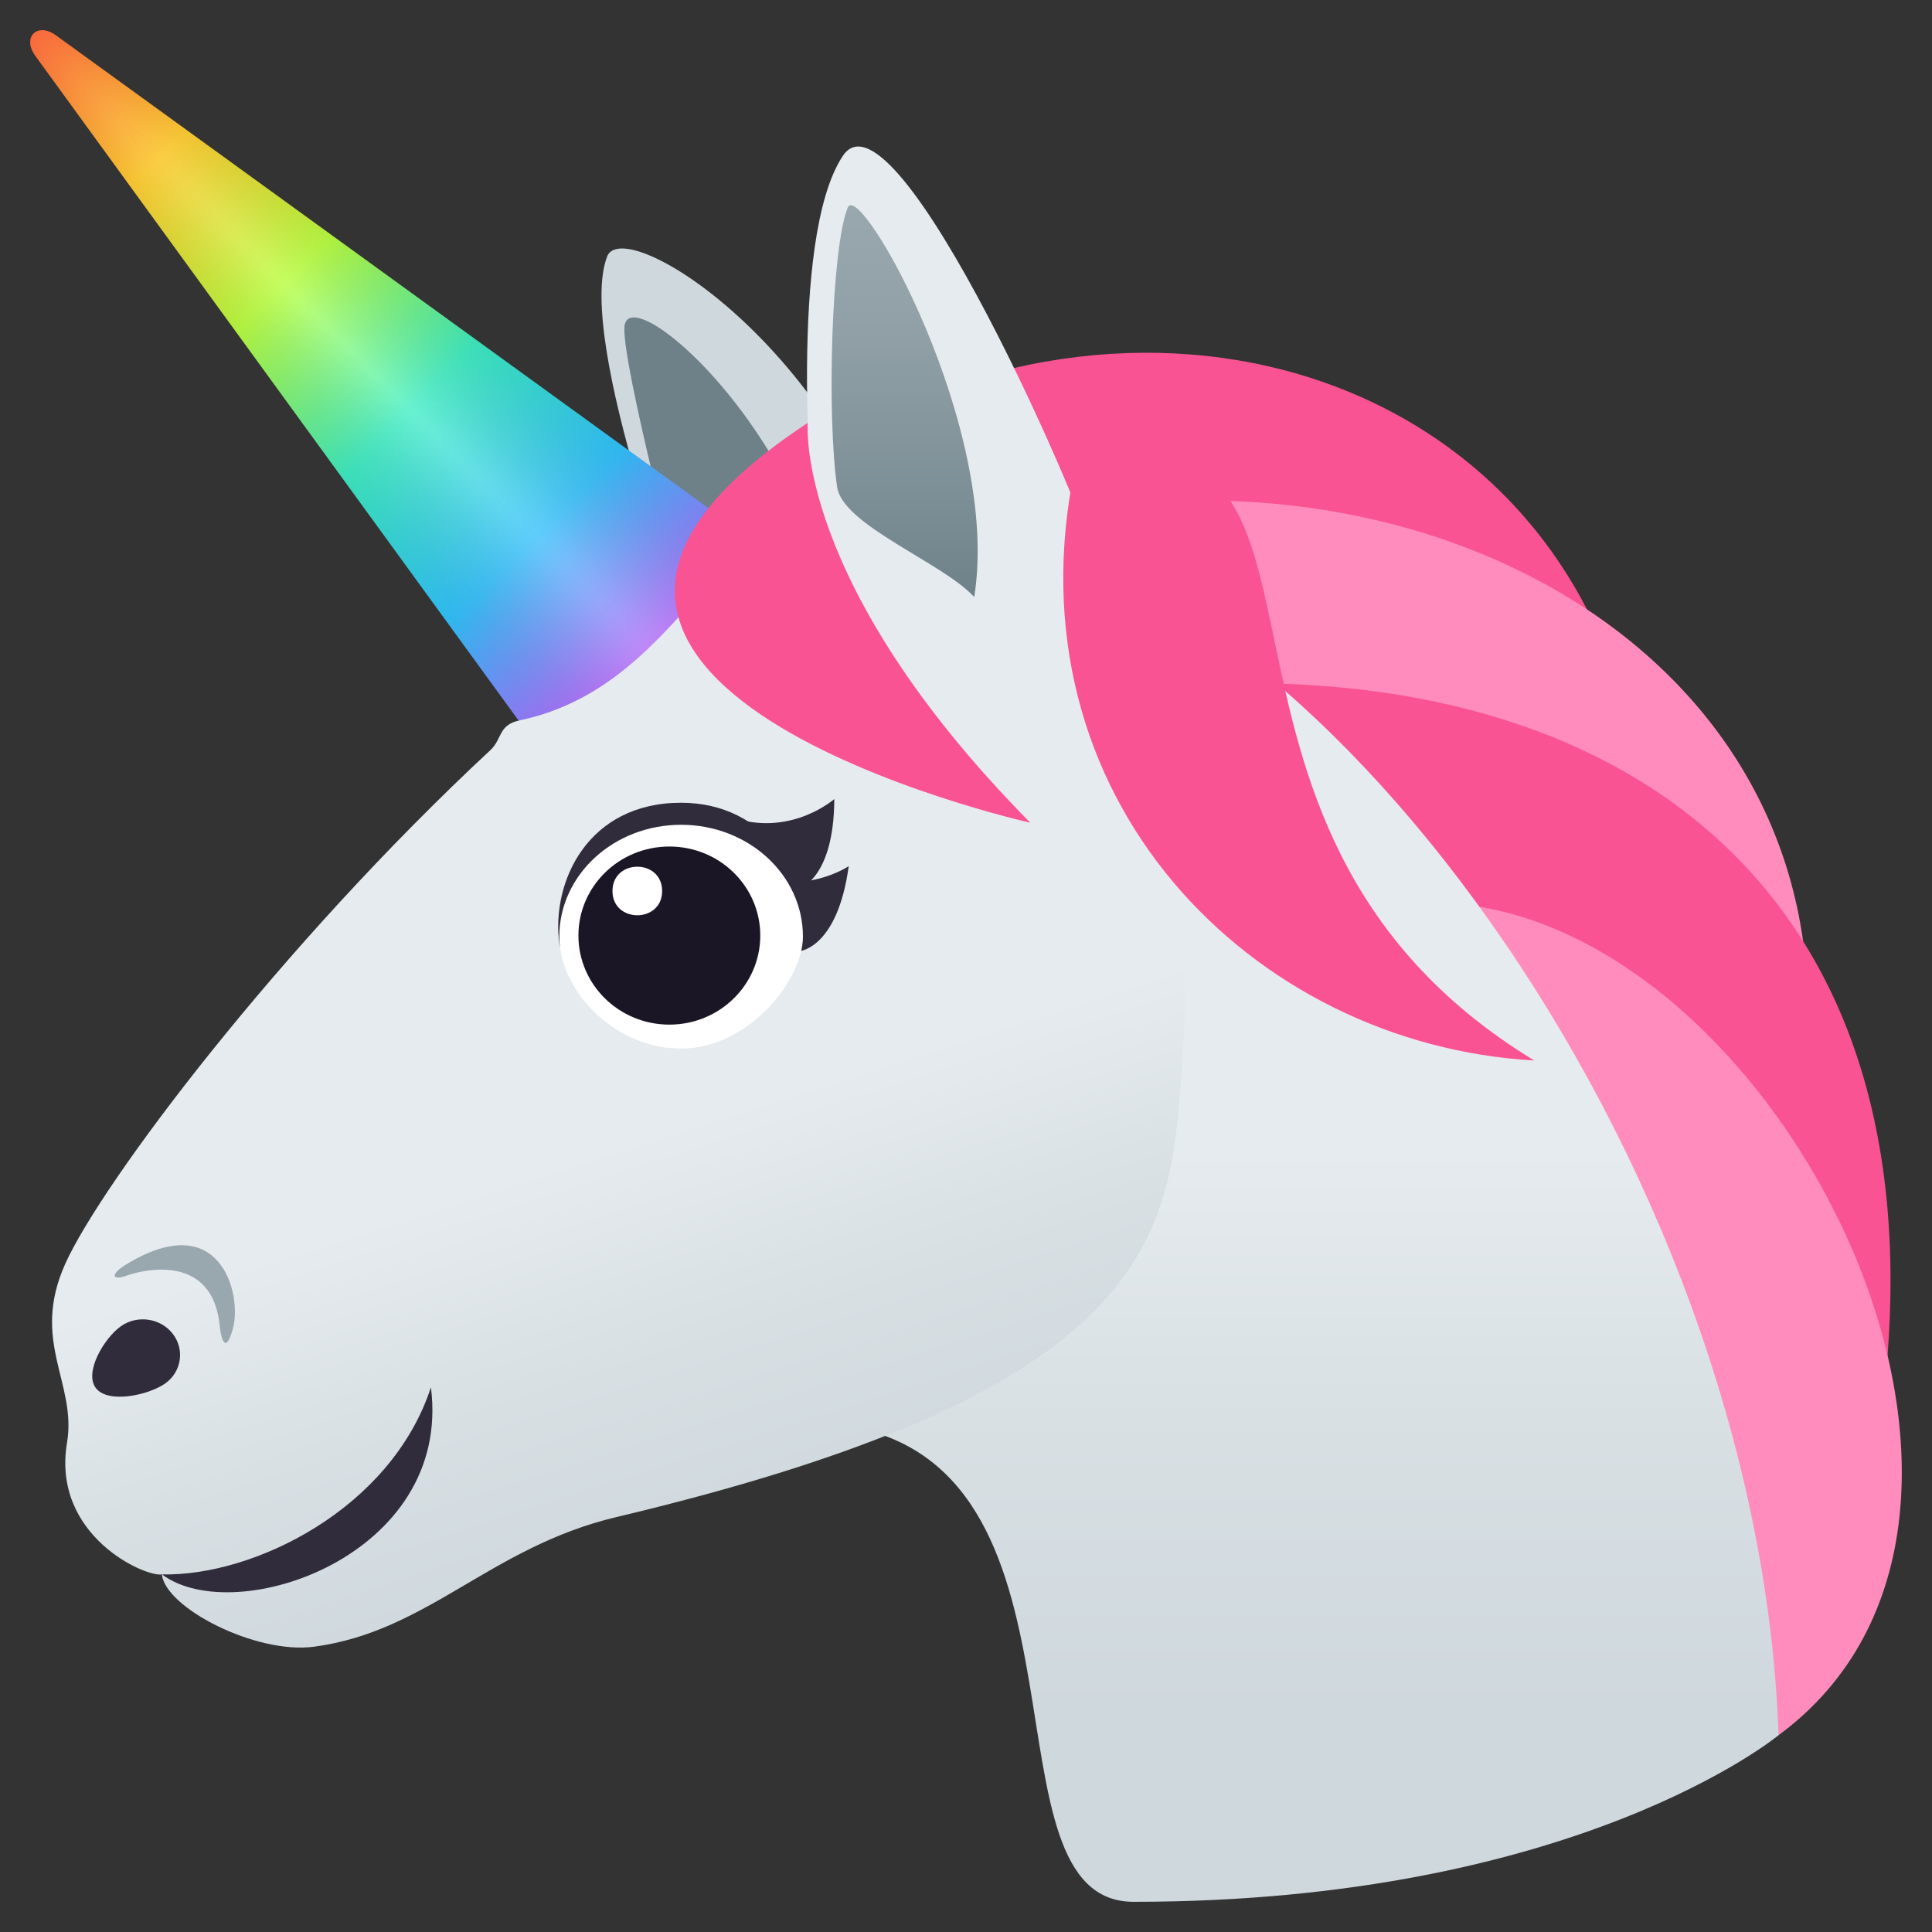 <?xml version="1.0" encoding="utf-8"?>
<!-- Generator: Adobe Illustrator 15.0.0, SVG Export Plug-In . SVG Version: 6.00 Build 0)  -->
<!DOCTYPE svg PUBLIC "-//W3C//DTD SVG 1.1//EN" "http://www.w3.org/Graphics/SVG/1.1/DTD/svg11.dtd">
<svg version="1.1" id="Layer_1" xmlns:x="http://ns.adobe.com/Extensibility/1.0/" xmlns:i="http://ns.adobe.com/AdobeIllustrator/10.0/" xmlns:graph="http://ns.adobe.com/Graphs/1.0/"
	 xmlns="http://www.w3.org/2000/svg" xmlns:xlink="http://www.w3.org/1999/xlink" xmlns:a="http://ns.adobe.com/AdobeSVGViewerExtensions/3.0/"
	 x="0px" y="0px" width="64px" height="64px" viewBox="0 0 64 64" enable-background="new 0 0 64 64" xml:space="preserve">
<rect x="0" y="0" width="64" height="64" fill="#333333" stroke="none"/>
<path fill="#CFD8DD" d="M20.112,8.499c0.64-1.658,10.051,4.517,10.467,14.974c0.034,0.672-4.765,0.055-7.698-2.279
	C22.881,21.193,19.048,11.247,20.112,8.499z"/>
<path fill="#6E8189" d="M20.683,10.853c0.068-1.847,6.936,4.154,7.105,11.4c0.017,0.464-3.214-0.563-5.168-2.535
	C22.621,19.718,20.632,12.188,20.683,10.853z"/>
<linearGradient id="SVGID_1_" gradientUnits="userSpaceOnUse" x1="154.418" y1="234.211" x2="154.418" y2="204.747" gradientTransform="matrix(0.707 -0.707 0.707 0.707 -252.839 -34.493)">
	<stop  offset="0" style="stop-color:#C159FF"/>
	<stop  offset="0.2" style="stop-color:#26BFFF"/>
	<stop  offset="0.4" style="stop-color:#2AEDBE"/>
	<stop  offset="0.6" style="stop-color:#AEFF21"/>
	<stop  offset="0.8" style="stop-color:#FFBF00"/>
	<stop  offset="0.919" style="stop-color:#FF7300"/>
	<stop  offset="1" style="stop-color:#FF3C00"/>
	<a:midPointStop  offset="0" style="stop-color:#C159FF"/>
	<a:midPointStop  offset="0.5" style="stop-color:#C159FF"/>
	<a:midPointStop  offset="0.2" style="stop-color:#26BFFF"/>
	<a:midPointStop  offset="0.5" style="stop-color:#26BFFF"/>
	<a:midPointStop  offset="0.4" style="stop-color:#2AEDBE"/>
	<a:midPointStop  offset="0.5" style="stop-color:#2AEDBE"/>
	<a:midPointStop  offset="0.6" style="stop-color:#AEFF21"/>
	<a:midPointStop  offset="0.5" style="stop-color:#AEFF21"/>
	<a:midPointStop  offset="0.8" style="stop-color:#FFBF00"/>
	<a:midPointStop  offset="0.512" style="stop-color:#FFBF00"/>
	<a:midPointStop  offset="1" style="stop-color:#FF3C00"/>
</linearGradient>
<path fill="url(#SVGID_1_)" d="M1.855,1.172C1.232,0.721,0.719,1.232,1.173,1.854c0.809,1.114,16.218,22.307,16.218,22.307
	c3.52-0.397,6.389-3.287,6.809-6.798C24.2,17.363,2.045,1.309,1.855,1.172z"/>
<radialGradient id="SVGID_2_" cx="154.42" cy="219.478" r="10.958" gradientTransform="matrix(0.707 -0.707 14.142 14.142 -3201.51 -2983.164)" gradientUnits="userSpaceOnUse">
	<stop  offset="0" style="stop-color:#FFFFFF;stop-opacity:0.3"/>
	<stop  offset="0.154" style="stop-color:#C0C0C0;stop-opacity:0.224"/>
	<stop  offset="0.307" style="stop-color:#898989;stop-opacity:0.148"/>
	<stop  offset="0.439" style="stop-color:#616161;stop-opacity:0.083"/>
	<stop  offset="0.542" style="stop-color:#494949;stop-opacity:0.032"/>
	<stop  offset="0.606" style="stop-color:#404040;stop-opacity:0"/>
	<a:midPointStop  offset="0" style="stop-color:#FFFFFF;stop-opacity:0.3"/>
	<a:midPointStop  offset="0.4" style="stop-color:#FFFFFF;stop-opacity:0.3"/>
	<a:midPointStop  offset="0.606" style="stop-color:#404040;stop-opacity:0"/>
</radialGradient>
<path fill="url(#SVGID_2_)" d="M1.855,1.172C1.232,0.721,0.719,1.232,1.173,1.854c0.809,1.114,16.218,22.307,16.218,22.307
	c3.52-0.397,6.389-3.287,6.809-6.798C24.2,17.363,2.045,1.309,1.855,1.172z"/>
<path fill="#FA5393" d="M27.182,14.862c6.478,9.155,19.451,16.259,27.084,10.557C52.145,12.407,38.055,8.083,27.182,14.862z"/>
<path fill="#FF8CBC" d="M32.01,17.764c5.314,10.452,18.248,19.933,27.872,16.103C60.185,20.642,45.447,13.624,32.01,17.764z"/>
<path fill="#FA5393" d="M40.035,22.656c2.412,11.47,11.896,26.108,22.189,24.904C64.871,29.826,54.088,22.135,40.035,22.656z"/>
<path fill="#FF8CBC" d="M48.104,29.93c-1.818,11.574,3.225,20.813,10.814,27.551C68.771,50.215,59.051,30.729,48.104,29.93z"/>
<linearGradient id="SVGID_3_" gradientUnits="userSpaceOnUse" x1="-520.582" y1="237" x2="-520.582" y2="261.91" gradientTransform="matrix(1 0 0 -1 564 300)">
	<stop  offset="0.255" style="stop-color:#CFD8DD"/>
	<stop  offset="0.609" style="stop-color:#D7DFE3"/>
	<stop  offset="1" style="stop-color:#E6EBEF"/>
	<a:midPointStop  offset="0.255" style="stop-color:#CFD8DD"/>
	<a:midPointStop  offset="0.61" style="stop-color:#CFD8DD"/>
	<a:midPointStop  offset="1" style="stop-color:#E6EBEF"/>
</linearGradient>
<path fill="url(#SVGID_3_)" d="M31.885,17.626c-5.507,8.591-3.673,29.638-3.673,29.638C36.628,48.822,32.369,63,37.551,63
	c14.711,0,21.367-5.52,21.367-5.52C58.24,38.136,43.197,18.354,31.885,17.626z"/>
<linearGradient id="SVGID_4_" gradientUnits="userSpaceOnUse" x1="-537.645" y1="244.388" x2="-543.341" y2="262.173" gradientTransform="matrix(1 0 0 -1 564 300)">
	<stop  offset="0.255" style="stop-color:#CFD8DD"/>
	<stop  offset="0.609" style="stop-color:#D7DFE3"/>
	<stop  offset="1" style="stop-color:#E6EBEF"/>
	<a:midPointStop  offset="0.255" style="stop-color:#CFD8DD"/>
	<a:midPointStop  offset="0.61" style="stop-color:#CFD8DD"/>
	<a:midPointStop  offset="1" style="stop-color:#E6EBEF"/>
</linearGradient>
<path fill="url(#SVGID_4_)" d="M36.588,19.42c-0.519-2.345-6.941-16.849-8.667-14.257c-1.831,2.746-0.999,11.814-0.999,11.814
	c-3.152,0.143-4.565,5.806-9.698,6.883c-0.727,0.152-0.581,0.618-0.977,0.987C9.242,31.365,3.369,39.188,2.164,41.86
	c-1.163,2.578,0.387,3.95,0.056,5.933c-0.515,3.077,2.596,4.46,3.143,4.361c0.11,1.104,3.107,2.651,5.035,2.396
	c3.778-0.501,5.84-3.302,10.02-4.295c15.765-3.744,18.048-8.09,18.578-13.036C40.23,25.69,36.588,19.42,36.588,19.42z"/>
<path fill="#302C3B" d="M5.47,45.831c-0.551,0.387-1.888,0.676-2.293,0.153c-0.405-0.524,0.281-1.665,0.828-2.051
	c0.542-0.384,1.314-0.272,1.718,0.251C6.127,44.706,6.013,45.447,5.47,45.831z"/>
<path fill="#99A8AE" d="M4.178,41.888c-0.557,0.338-0.458,0.549,0.028,0.365c0.493-0.179,2.876-0.784,3.078,1.73
	c0,0,0.133,1.127,0.436,0.009C8.019,42.87,7.303,39.974,4.178,41.888z"/>
<path fill="#FA5393" d="M26.756,14.01c0,0-0.46,5.31,7.376,13.245C34.132,27.255,13.603,22.657,26.756,14.01z"/>
<path fill="#FA5393" d="M50.824,35.13c-12.947-7.875-4.878-22.397-15.211-19.654C33.318,26.411,41.477,34.604,50.824,35.13z"/>
<path fill="#302C3B" d="M24.411,27.128l2.008,2.334c0,0,1.207-0.281,1.218-2.993C27.637,26.47,26.277,27.669,24.411,27.128z"/>
<path fill="#302C3B" d="M24.829,28.926l1.685,2.575c0,0,1.233-0.118,1.601-2.808C28.112,28.695,26.608,29.708,24.829,28.926z"/>
<path fill="#302C3B" d="M22.562,26.592c-3.094,0-4.305,2.621-4.034,4.667c0.202,1.518,7.873,1.518,8.07,0
	C26.885,29.045,25.387,26.592,22.562,26.592z"/>
<path fill="#FFFFFF" d="M22.562,27.322c-2.23,0-4.034,1.658-4.034,3.705c0,1.769,1.804,3.708,4.034,3.708
	c2.229,0,4.036-2.26,4.036-3.708C26.598,28.979,24.79,27.322,22.562,27.322z"/>
<path fill="#1A1626" d="M22.174,28.042c1.665,0,3.011,1.319,3.011,2.949c0,1.629-1.346,2.951-3.011,2.951s-3.013-1.322-3.013-2.951
	C19.161,29.362,20.509,28.042,22.174,28.042z"/>
<path fill="#FFFFFF" d="M21.934,29.517c0,1.07-1.645,1.07-1.645,0C20.29,28.442,21.934,28.442,21.934,29.517z"/>
<path fill="#302C3B" d="M14.275,45.957c0.71,5.587-6.495,8.009-8.91,6.197C8.398,52.222,12.951,49.993,14.275,45.957z"/>
<linearGradient id="SVGID_5_" gradientUnits="userSpaceOnUse" x1="29.967" y1="19.776" x2="29.967" y2="6.798">
	<stop  offset="0" style="stop-color:#6E8189"/>
	<stop  offset="0.256" style="stop-color:#7D8F96"/>
	<stop  offset="0.703" style="stop-color:#92A1A8"/>
	<stop  offset="1" style="stop-color:#99A8AE"/>
	<a:midPointStop  offset="0" style="stop-color:#6E8189"/>
	<a:midPointStop  offset="0.382" style="stop-color:#6E8189"/>
	<a:midPointStop  offset="1" style="stop-color:#99A8AE"/>
</linearGradient>
<path fill="url(#SVGID_5_)" d="M28.082,6.876c0.398-0.97,5.093,7.318,4.19,12.9c-1.046-1.142-4.358-2.375-4.542-3.645
	C27.385,13.754,27.544,8.191,28.082,6.876z"/>
</svg>
